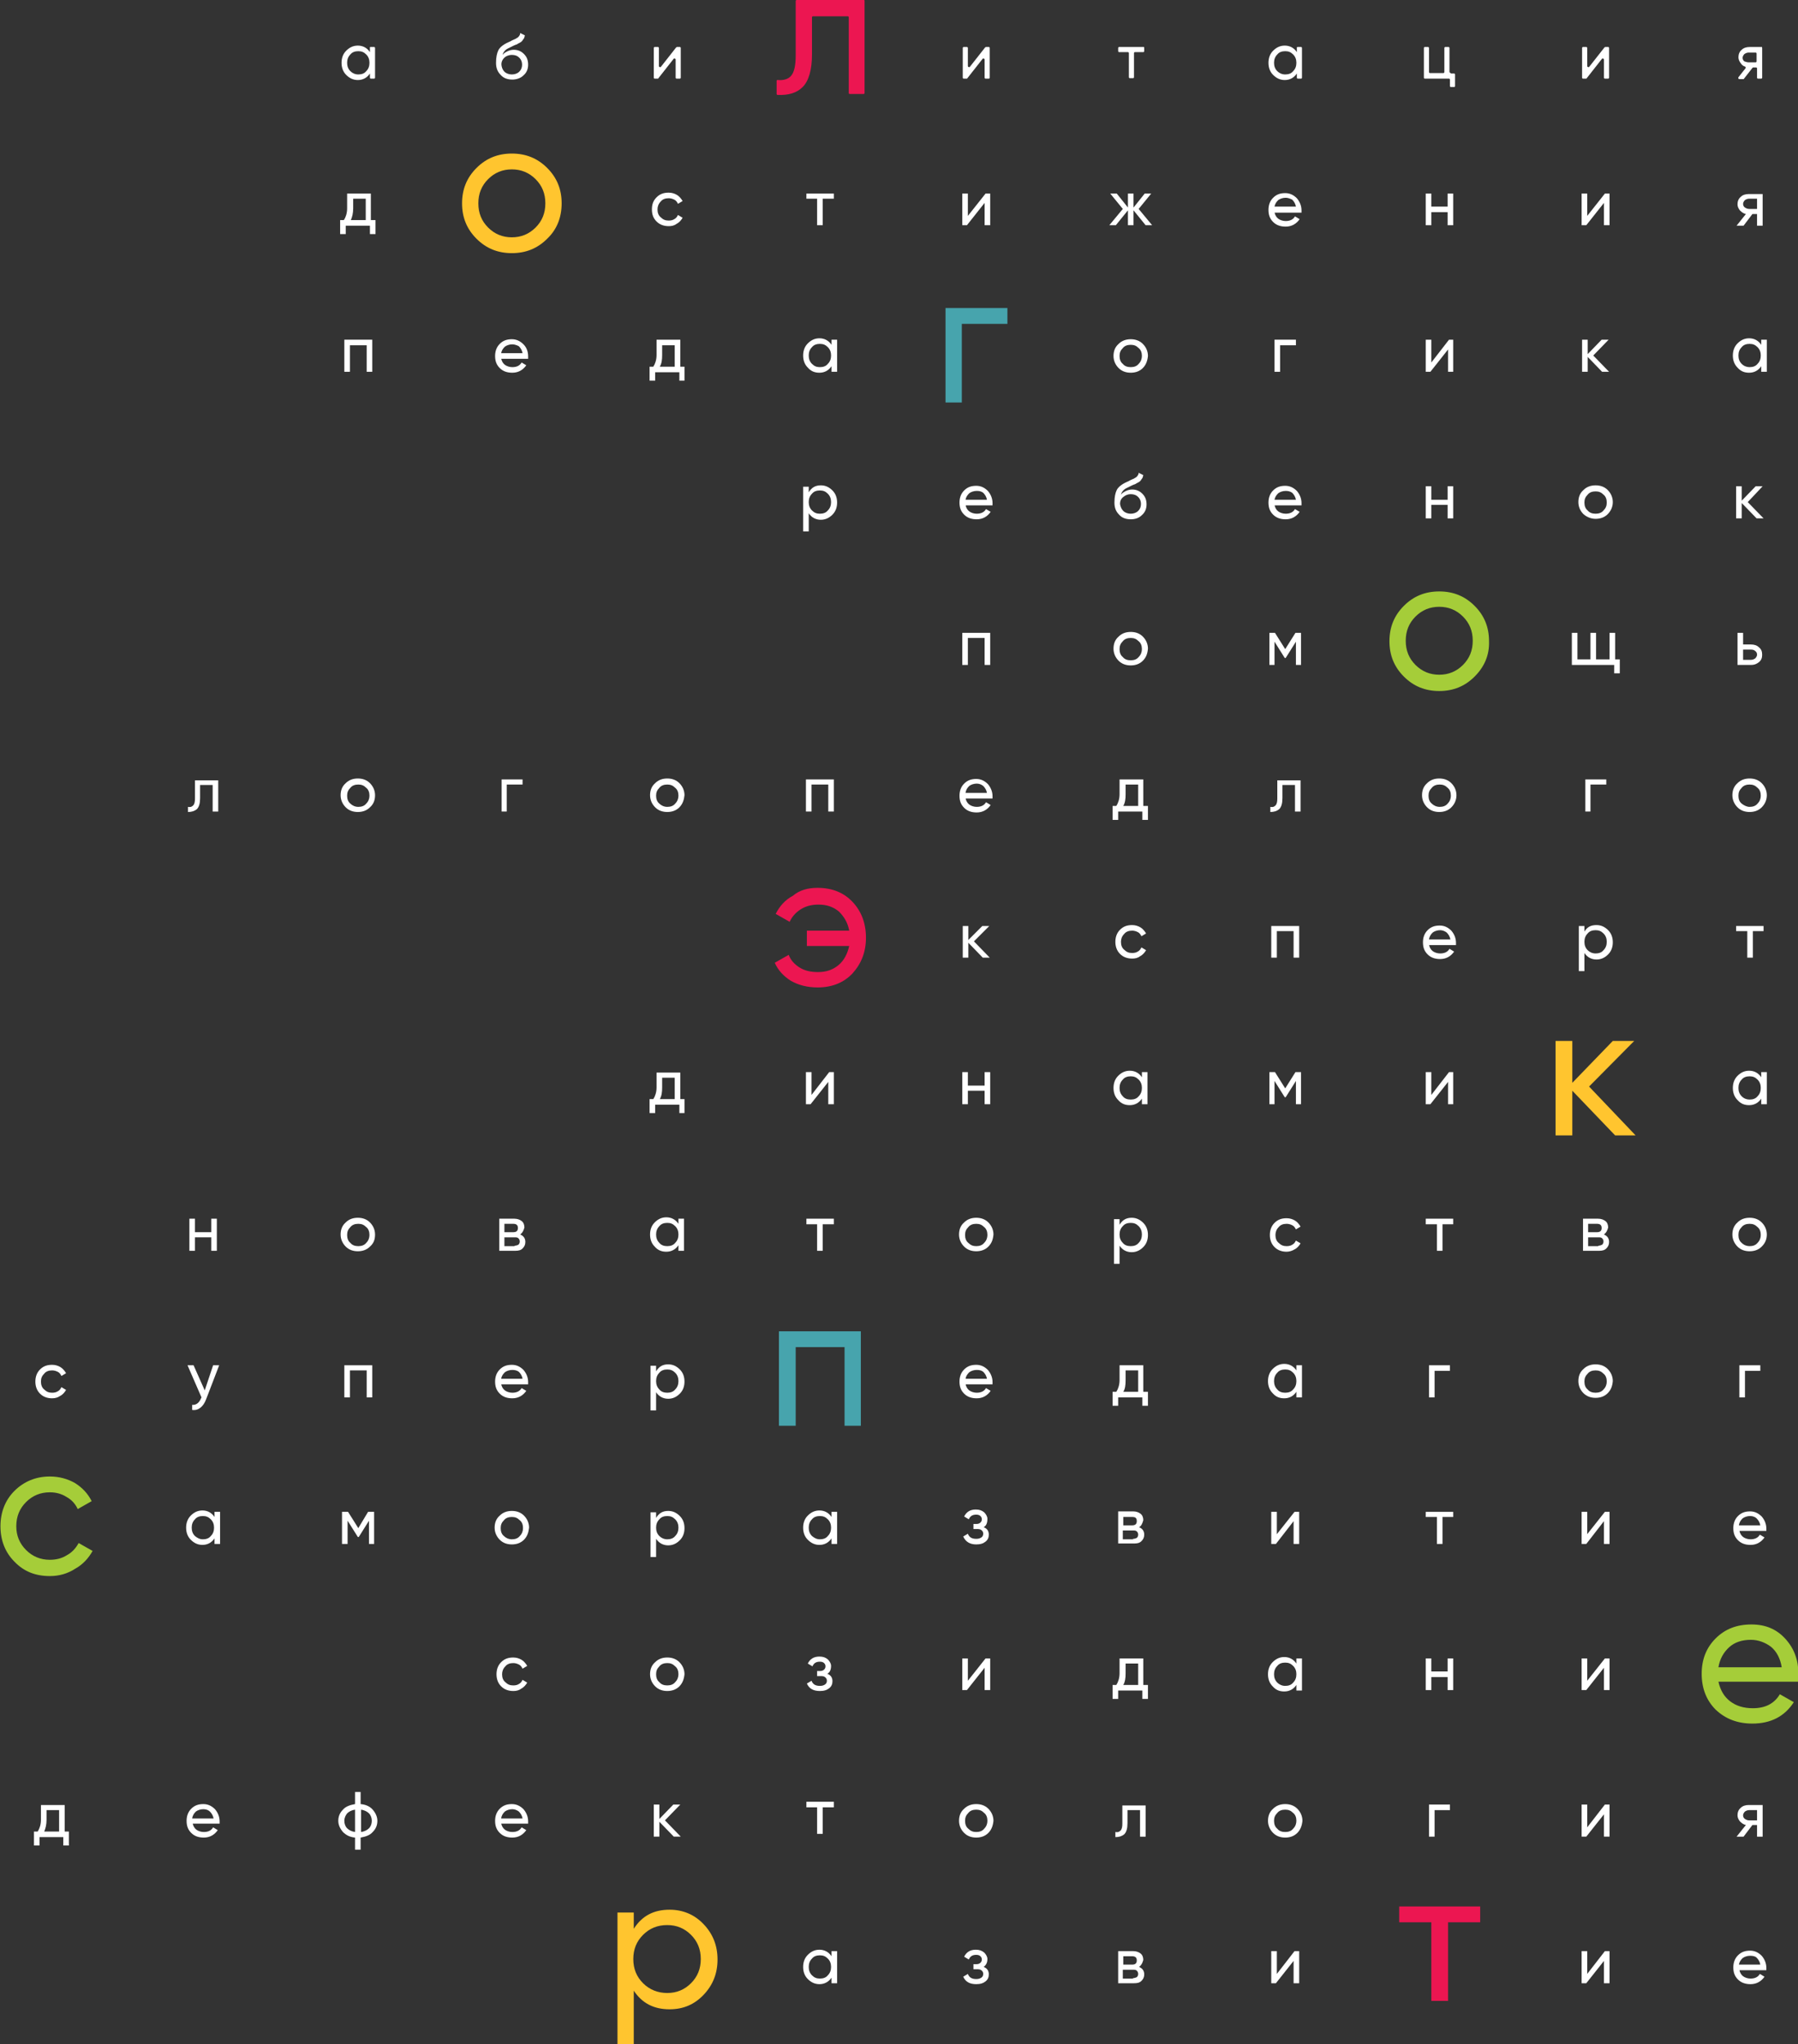 <?xml version="1.0" encoding="UTF-8"?> <!-- Generator: Adobe Illustrator 23.0.1, SVG Export Plug-In . SVG Version: 6.00 Build 0) --> <svg xmlns="http://www.w3.org/2000/svg" xmlns:xlink="http://www.w3.org/1999/xlink" id="Layer_1" x="0px" y="0px" viewBox="0 0 386.4 439.3" style="enable-background:new 0 0 386.4 439.3;" xml:space="preserve"><rect x="0" y="0" width="386.4" height="439.3" fill="#333333" stroke="none"/> <style type="text/css"> .st0{fill:#1676BF;} .st1{fill:#FFC52F;} .st2{fill:#1780E0;} .st3{fill:#47A4AD;} .st4{fill:#EC1651;} .st5{fill:#A5CD39;} .st6{fill:#0B76BF;} .st7{fill:#FFFFFF;} .st8{clip-path:url(#SVGID_2_);fill:#1D90EB;} .st9{clip-path:url(#SVGID_4_);fill:none;stroke:#85A129;stroke-width:3.699;stroke-miterlimit:10;} .st10{clip-path:url(#SVGID_6_);fill:#FDA541;} .st11{clip-path:url(#SVGID_8_);fill:none;stroke:#85A129;stroke-width:4.876;stroke-miterlimit:10;} .st12{clip-path:url(#SVGID_10_);fill:#1D90EB;} .st13{fill:none;stroke:#FFFFFF;stroke-width:3;stroke-miterlimit:10;} </style> <g> <path class="st7" d="M75.4,47.3h3.2v-4.6h-2.7v2.1C75.9,45.8,75.7,46.6,75.4,47.3 M79.8,47.3h0.9v3h-1.2v-1.8h-5.2v1.8h-1.2v-3h0.8 c0.4-0.6,0.7-1.5,0.7-2.5v-3.2h5.1V47.3z"></path> <path class="st7" d="M143.7,48.6c-1,0-1.9-0.3-2.6-1c-0.7-0.7-1-1.5-1-2.6s0.3-1.9,1-2.6c0.7-0.7,1.5-1,2.6-1 c0.7,0,1.3,0.2,1.8,0.5c0.5,0.3,0.9,0.8,1.2,1.3l-1,0.6c-0.2-0.4-0.4-0.7-0.8-0.9c-0.4-0.2-0.8-0.3-1.2-0.3c-0.7,0-1.3,0.2-1.7,0.7 c-0.5,0.5-0.7,1.1-0.7,1.7c0,0.7,0.2,1.3,0.7,1.7c0.5,0.5,1,0.7,1.7,0.7c0.5,0,0.9-0.1,1.2-0.3c0.4-0.2,0.6-0.5,0.8-0.9l1,0.6 c-0.3,0.5-0.7,1-1.3,1.3C144.9,48.5,144.3,48.6,143.7,48.6"></path> <polygon class="st7" points="179.2,41.6 179.2,42.7 176.8,42.7 176.8,48.4 175.6,48.4 175.6,42.7 173.3,42.7 173.3,41.6 "></polygon> <polygon class="st7" points="211.8,41.6 212.8,41.6 212.8,48.4 211.6,48.4 211.6,43.6 207.8,48.4 206.8,48.4 206.8,41.6 208,41.6 208,46.4 "></polygon> <polygon class="st7" points="247.6,48.4 246.2,48.4 243.6,45.2 243.6,48.4 242.4,48.4 242.4,45.2 239.8,48.4 238.4,48.4 241.3,44.9 238.6,41.6 240,41.6 242.4,44.6 242.4,41.6 243.6,41.6 243.6,44.6 246,41.6 247.4,41.6 244.7,44.9 "></polygon> <path class="st7" d="M276.3,42.5c-0.6,0-1.2,0.2-1.6,0.5c-0.4,0.4-0.7,0.8-0.8,1.4h4.6c-0.1-0.6-0.4-1.1-0.8-1.5 C277.3,42.7,276.8,42.5,276.3,42.5 M273.9,45.6c0.1,0.6,0.4,1.1,0.8,1.4c0.4,0.3,1,0.5,1.6,0.5c0.9,0,1.6-0.3,2-1l1,0.6 c-0.7,1-1.7,1.6-3,1.6c-1.1,0-2-0.3-2.7-1s-1-1.5-1-2.6c0-1,0.3-1.9,1-2.6c0.7-0.7,1.5-1,2.6-1c1,0,1.8,0.4,2.5,1.1 c0.6,0.7,1,1.6,1,2.6c0,0.2,0,0.4,0,0.5H273.9z"></path> <polygon class="st7" points="311.1,41.6 312.3,41.6 312.3,48.4 311.1,48.4 311.1,45.6 307.6,45.6 307.6,48.4 306.4,48.4 306.4,41.6 307.6,41.6 307.6,44.4 311.1,44.4 "></polygon> <polygon class="st7" points="344.9,41.6 345.9,41.6 345.9,48.4 344.7,48.4 344.7,43.6 340.9,48.4 339.9,48.4 339.9,41.6 341.1,41.6 341.1,46.4 "></polygon> <path class="st7" d="M375.9,44.9h1.7v-2.2h-1.7c-0.3,0-0.6,0.1-0.9,0.3c-0.2,0.2-0.4,0.5-0.4,0.8c0,0.3,0.1,0.6,0.4,0.8 C375.3,44.8,375.6,44.9,375.9,44.9 M378.8,41.6v6.9h-1.2V46h-1l-1.9,2.5h-1.5l2-2.5c-0.5-0.1-0.9-0.4-1.3-0.8 c-0.3-0.4-0.5-0.8-0.5-1.3c0-0.6,0.2-1.2,0.7-1.6c0.4-0.4,1-0.6,1.7-0.6H378.8z"></path> <path class="st7" d="M176.2,110.4c0.7,0,1.3-0.2,1.7-0.7c0.5-0.5,0.7-1.1,0.7-1.8c0-0.7-0.2-1.3-0.7-1.8c-0.5-0.5-1-0.7-1.7-0.7 c-0.7,0-1.3,0.2-1.7,0.7c-0.5,0.5-0.7,1.1-0.7,1.8c0,0.7,0.2,1.3,0.7,1.8C175,110.2,175.5,110.4,176.2,110.4 M176.4,104.3 c1,0,1.8,0.4,2.5,1.1c0.7,0.7,1,1.6,1,2.6c0,1-0.3,1.9-1,2.6c-0.7,0.7-1.5,1.1-2.5,1.1c-1.1,0-2-0.5-2.6-1.4v3.9h-1.2v-9.6h1.2v1.2 C174.4,104.8,175.2,104.3,176.4,104.3"></path> <path class="st7" d="M209.9,105.5c-0.6,0-1.2,0.2-1.6,0.5c-0.4,0.4-0.7,0.8-0.8,1.4h4.6c-0.1-0.6-0.4-1.1-0.8-1.5 C210.9,105.6,210.5,105.5,209.9,105.5 M207.5,108.5c0.1,0.6,0.4,1.1,0.8,1.4c0.4,0.3,1,0.5,1.6,0.5c0.9,0,1.6-0.3,2-1l1,0.6 c-0.7,1-1.7,1.6-3,1.6c-1.1,0-2-0.3-2.7-1c-0.7-0.7-1-1.5-1-2.6c0-1,0.3-1.9,1-2.6c0.7-0.7,1.5-1,2.6-1c1,0,1.8,0.4,2.5,1.1 c0.6,0.7,1,1.6,1,2.6c0,0.2,0,0.4,0,0.5H207.5z"></path> <path class="st7" d="M241.4,109.8c0.4,0.4,1,0.6,1.6,0.6c0.6,0,1.2-0.2,1.6-0.6c0.4-0.4,0.6-0.9,0.6-1.5c0-0.6-0.2-1.1-0.6-1.5 c-0.4-0.4-0.9-0.6-1.6-0.6c-0.6,0-1.1,0.2-1.6,0.6c-0.5,0.4-0.7,0.9-0.7,1.5C240.8,108.9,241,109.4,241.4,109.8 M243,111.6 c-1,0-1.9-0.3-2.5-1c-0.7-0.7-1-1.5-1-2.6c0-1.2,0.2-2.1,0.5-2.7c0.3-0.6,1-1.2,2.1-1.7c0.2-0.1,0.5-0.2,0.8-0.4 c0.3-0.1,0.6-0.3,0.7-0.3c0.2-0.1,0.3-0.2,0.5-0.3s0.3-0.3,0.4-0.4c0.1-0.2,0.2-0.3,0.2-0.6l1,0.5c0,0.1-0.1,0.3-0.1,0.4 c0,0.1-0.1,0.2-0.2,0.4c-0.1,0.1-0.2,0.2-0.2,0.3c-0.1,0.1-0.2,0.2-0.3,0.3c-0.2,0.1-0.3,0.2-0.3,0.2c-0.1,0-0.2,0.1-0.4,0.2 c-0.2,0.1-0.3,0.2-0.4,0.2c-0.1,0-0.2,0.1-0.5,0.2c-0.2,0.1-0.4,0.2-0.4,0.2c-0.6,0.3-1.1,0.5-1.4,0.8c-0.3,0.3-0.5,0.6-0.6,1 c0.3-0.4,0.7-0.6,1.1-0.8c0.4-0.2,0.9-0.3,1.3-0.3c0.9,0,1.6,0.3,2.2,0.9c0.6,0.6,0.9,1.3,0.9,2.3c0,0.9-0.3,1.7-1,2.3 C244.8,111.3,244,111.6,243,111.6"></path> <path class="st7" d="M276.3,105.5c-0.6,0-1.2,0.2-1.6,0.5c-0.4,0.4-0.7,0.8-0.8,1.4h4.6c-0.1-0.6-0.4-1.1-0.8-1.5 C277.3,105.6,276.8,105.5,276.3,105.5 M273.9,108.5c0.1,0.6,0.4,1.1,0.8,1.4c0.4,0.3,1,0.5,1.6,0.5c0.9,0,1.6-0.3,2-1l1,0.6 c-0.7,1-1.7,1.6-3,1.6c-1.1,0-2-0.3-2.7-1c-0.7-0.7-1-1.5-1-2.6c0-1,0.3-1.9,1-2.6c0.7-0.7,1.5-1,2.6-1c1,0,1.8,0.4,2.5,1.1 c0.6,0.7,1,1.6,1,2.6c0,0.2,0,0.4,0,0.5H273.9z"></path> <polygon class="st7" points="311.1,104.5 312.3,104.5 312.3,111.4 311.1,111.4 311.1,108.5 307.6,108.5 307.6,111.4 306.4,111.4 306.4,104.5 307.6,104.5 307.6,107.4 311.1,107.4 "></polygon> <path class="st7" d="M342.9,110.4c0.7,0,1.3-0.2,1.7-0.7c0.5-0.5,0.7-1,0.7-1.7c0-0.7-0.2-1.3-0.7-1.7c-0.5-0.5-1-0.7-1.7-0.7 c-0.7,0-1.3,0.2-1.7,0.7c-0.5,0.5-0.7,1-0.7,1.7c0,0.7,0.2,1.3,0.7,1.7C341.6,110.2,342.2,110.4,342.9,110.4 M345.5,110.5 c-0.7,0.7-1.6,1-2.6,1c-1,0-1.9-0.4-2.6-1c-0.7-0.7-1.1-1.6-1.1-2.6s0.3-1.9,1.1-2.6c0.7-0.7,1.6-1,2.6-1c1,0,1.9,0.3,2.6,1 c0.7,0.7,1.1,1.6,1.1,2.6S346.2,109.8,345.5,110.5"></path> <polygon class="st7" points="379,111.4 377.5,111.4 374.3,108.1 374.3,111.4 373.1,111.4 373.1,104.5 374.3,104.5 374.3,107.6 377.3,104.5 378.8,104.5 375.6,107.9 "></polygon> <polygon class="st7" points="80,73 80,79.9 78.8,79.9 78.8,74.2 75.2,74.2 75.2,79.9 74,79.9 74,73 "></polygon> <path class="st7" d="M110.1,74c-0.6,0-1.2,0.2-1.6,0.5c-0.4,0.4-0.7,0.8-0.8,1.4h4.6c-0.1-0.6-0.4-1.1-0.8-1.5 C111.1,74.2,110.6,74,110.1,74 M107.7,77c0.1,0.6,0.4,1.1,0.8,1.4c0.4,0.3,1,0.5,1.6,0.5c0.9,0,1.6-0.3,2-1l1,0.6 c-0.7,1-1.7,1.6-3,1.6c-1.1,0-2-0.3-2.7-1c-0.7-0.7-1-1.5-1-2.6c0-1,0.3-1.9,1-2.6c0.7-0.7,1.5-1,2.6-1c1,0,1.8,0.4,2.5,1.1 s1,1.6,1,2.6c0,0.2,0,0.4,0,0.5H107.7z"></path> <path class="st7" d="M141.8,78.8h3.2v-4.6h-2.7v2.1C142.3,77.3,142.2,78.1,141.8,78.8 M146.2,78.8h0.9v3H146v-1.8h-5.2v1.8h-1.2v-3 h0.8c0.4-0.6,0.7-1.5,0.7-2.5V73h5.1V78.8z"></path> <path class="st7" d="M176.2,78.9c0.7,0,1.3-0.2,1.7-0.7c0.5-0.5,0.7-1.1,0.7-1.8c0-0.7-0.2-1.3-0.7-1.8c-0.5-0.5-1-0.7-1.7-0.7 c-0.7,0-1.3,0.2-1.7,0.7c-0.5,0.5-0.7,1.1-0.7,1.8c0,0.7,0.2,1.3,0.7,1.8C175,78.7,175.5,78.9,176.2,78.9 M178.7,73h1.2v6.9h-1.2 v-1.2c-0.6,0.9-1.5,1.4-2.6,1.4c-1,0-1.8-0.3-2.5-1.1c-0.7-0.7-1-1.6-1-2.6s0.3-1.9,1-2.6c0.7-0.7,1.5-1.1,2.5-1.1 c1.1,0,2,0.5,2.6,1.4V73z"></path> <path class="st7" d="M243,78.9c0.7,0,1.3-0.2,1.7-0.7c0.5-0.5,0.7-1.1,0.7-1.7c0-0.7-0.2-1.3-0.7-1.7c-0.5-0.5-1-0.7-1.7-0.7 c-0.7,0-1.3,0.2-1.7,0.7c-0.5,0.5-0.7,1-0.7,1.7c0,0.7,0.2,1.3,0.7,1.7C241.7,78.7,242.3,78.9,243,78.9 M245.6,79.1 c-0.7,0.7-1.6,1-2.6,1c-1,0-1.9-0.3-2.6-1c-0.7-0.7-1.1-1.6-1.1-2.6c0-1,0.3-1.9,1.1-2.6c0.7-0.7,1.6-1,2.6-1c1,0,1.9,0.3,2.6,1 c0.7,0.7,1.1,1.6,1.1,2.6C246.6,77.5,246.3,78.4,245.6,79.1"></path> <polygon class="st7" points="278.5,73 278.5,74.2 275.1,74.2 275.1,79.9 273.9,79.9 273.9,73 "></polygon> <polygon class="st7" points="311.4,73 312.3,73 312.3,79.9 311.2,79.9 311.2,75.1 307.4,79.9 306.4,79.9 306.4,73 307.6,73 307.6,77.9 "></polygon> <polygon class="st7" points="345.8,79.9 344.3,79.9 341.2,76.7 341.2,79.9 340,79.9 340,73 341.2,73 341.2,76.1 344.2,73 345.7,73 342.4,76.4 "></polygon> <path class="st7" d="M376,78.9c0.7,0,1.3-0.2,1.7-0.7c0.5-0.5,0.7-1.1,0.7-1.8c0-0.7-0.2-1.3-0.7-1.8c-0.5-0.5-1-0.7-1.7-0.7 c-0.7,0-1.3,0.2-1.7,0.7c-0.5,0.5-0.7,1.1-0.7,1.8c0,0.7,0.2,1.3,0.7,1.8C374.8,78.7,375.4,78.9,376,78.9 M378.5,73h1.2v6.9h-1.2 v-1.2c-0.6,0.9-1.5,1.4-2.6,1.4c-1,0-1.8-0.3-2.5-1.1c-0.7-0.7-1-1.6-1-2.6s0.3-1.9,1-2.6c0.7-0.7,1.5-1.1,2.5-1.1 c1.1,0,2,0.5,2.6,1.4V73z"></path> <path class="st7" d="M77,16c0.7,0,1.3-0.2,1.7-0.7c0.5-0.5,0.7-1.1,0.7-1.8c0-0.7-0.2-1.3-0.7-1.8c-0.5-0.5-1-0.7-1.7-0.7 c-0.7,0-1.3,0.2-1.7,0.7c-0.5,0.5-0.7,1.1-0.7,1.8c0,0.7,0.2,1.3,0.7,1.8C75.7,15.7,76.3,16,77,16 M79.7,10.1h0.7 c0.1,0,0.2,0.1,0.2,0.2v6.4c0,0.1-0.1,0.2-0.2,0.2h-0.7c-0.1,0-0.2-0.1-0.2-0.2v-0.9c-0.6,0.9-1.5,1.4-2.6,1.4 c-1,0-1.8-0.4-2.5-1.1c-0.7-0.7-1-1.6-1-2.6c0-1,0.3-1.9,1-2.6c0.7-0.7,1.5-1.1,2.5-1.1c1.1,0,2,0.5,2.6,1.4v-0.9 C79.4,10.2,79.5,10.1,79.7,10.1"></path> <path class="st7" d="M108.4,15.4c0.4,0.4,1,0.6,1.6,0.6c0.6,0,1.2-0.2,1.6-0.6c0.4-0.4,0.6-0.9,0.6-1.5c0-0.6-0.2-1.1-0.6-1.5 c-0.4-0.4-0.9-0.6-1.6-0.6c-0.4,0-0.8,0.1-1.2,0.3c-0.7,0.4-1.2,1.2-1,2.1C107.9,14.7,108.1,15.1,108.4,15.4 M110.1,17.1 c-1,0-1.9-0.3-2.5-1c-0.7-0.7-1-1.5-1-2.6c0-1.2,0.2-2.1,0.5-2.7c0.3-0.6,1-1.2,2.1-1.7c0.2-0.1,0.5-0.2,0.8-0.4 c0.3-0.1,0.6-0.3,0.7-0.3c0.2-0.1,0.3-0.2,0.5-0.3c0.2-0.1,0.3-0.3,0.4-0.4c0.1-0.2,0.2-0.3,0.2-0.6l1,0.5c0,0.1-0.1,0.3-0.1,0.4 c0,0.1-0.1,0.2-0.2,0.4c-0.1,0.1-0.2,0.2-0.2,0.3c-0.1,0.1-0.2,0.2-0.3,0.3c-0.2,0.1-0.3,0.2-0.3,0.2c-0.1,0-0.2,0.1-0.4,0.2 c-0.2,0.1-0.3,0.2-0.4,0.2c-0.1,0-0.2,0.1-0.5,0.2c-0.2,0.1-0.4,0.2-0.4,0.2c-0.6,0.3-1.1,0.5-1.4,0.8c-0.3,0.3-0.5,0.6-0.6,1 c0.3-0.4,0.7-0.6,1.1-0.8c0.4-0.2,0.9-0.3,1.3-0.3c0.9,0,1.6,0.3,2.2,0.9c0.6,0.6,0.9,1.3,0.9,2.3c0,0.9-0.3,1.7-1,2.3 C111.9,16.8,111,17.1,110.1,17.1"></path> <path class="st7" d="M145.5,10.1h0.6c0.1,0,0.2,0.1,0.2,0.2v6.4c0,0.1-0.1,0.2-0.2,0.2h-0.7c-0.1,0-0.2-0.1-0.2-0.2v-3.9 c0-0.2-0.3-0.3-0.4-0.2l-3.3,4.2c0,0.1-0.1,0.1-0.2,0.1h-0.6c-0.1,0-0.2-0.1-0.2-0.2v-6.4c0-0.1,0.1-0.2,0.2-0.2h0.7 c0.1,0,0.2,0.1,0.2,0.2v3.9c0,0.2,0.3,0.3,0.4,0.2l3.3-4.2C145.4,10.1,145.5,10.1,145.5,10.1"></path> <path class="st7" d="M211.9,10.1h0.6c0.1,0,0.2,0.1,0.2,0.2v6.4c0,0.1-0.1,0.2-0.2,0.2h-0.7c-0.1,0-0.2-0.1-0.2-0.2v-3.9 c0-0.2-0.3-0.3-0.4-0.2l-3.3,4.2c0,0.1-0.1,0.1-0.2,0.1h-0.6c-0.1,0-0.2-0.1-0.2-0.2v-6.4c0-0.1,0.1-0.2,0.2-0.2h0.7 c0.1,0,0.2,0.1,0.2,0.2v3.9c0,0.2,0.3,0.3,0.4,0.2l3.3-4.2C211.8,10.1,211.9,10.1,211.9,10.1"></path> <path class="st7" d="M245.9,10.3V11c0,0.1-0.1,0.2-0.2,0.2h-1.8c-0.1,0-0.2,0.1-0.2,0.2v5.2c0,0.1-0.1,0.2-0.2,0.2h-0.7 c-0.1,0-0.2-0.1-0.2-0.2v-5.2c0-0.1-0.1-0.2-0.2-0.2h-1.9c-0.1,0-0.2-0.1-0.2-0.2v-0.7c0-0.1,0.1-0.2,0.2-0.2h5.4 C245.8,10.1,245.9,10.2,245.9,10.3"></path> <path class="st7" d="M276.2,16c0.7,0,1.3-0.2,1.7-0.7c0.5-0.5,0.7-1.1,0.7-1.8c0-0.7-0.2-1.3-0.7-1.8c-0.5-0.5-1-0.7-1.7-0.7 c-0.7,0-1.3,0.2-1.7,0.7c-0.5,0.5-0.7,1.1-0.7,1.8c0,0.7,0.2,1.3,0.7,1.8C274.9,15.7,275.5,16,276.2,16 M278.9,10.1h0.7 c0.1,0,0.2,0.1,0.2,0.2v6.4c0,0.1-0.1,0.2-0.2,0.2h-0.7c-0.1,0-0.2-0.1-0.2-0.2v-0.9c-0.6,0.9-1.5,1.4-2.6,1.4 c-1,0-1.8-0.4-2.5-1.1c-0.7-0.7-1-1.6-1-2.6c0-1,0.3-1.9,1-2.6c0.7-0.7,1.5-1.1,2.5-1.1c1.1,0,2,0.5,2.6,1.4v-0.9 C278.6,10.2,278.8,10.1,278.9,10.1"></path> <path class="st7" d="M311.9,15.8h0.6c0.1,0,0.2,0.1,0.2,0.2v2.5c0,0.1-0.1,0.2-0.2,0.2h-0.7c-0.1,0-0.2-0.1-0.2-0.2v-1.4 c0-0.1-0.1-0.2-0.2-0.2h-5.2c-0.1,0-0.2-0.1-0.2-0.2v-6.4c0-0.1,0.1-0.2,0.2-0.2h0.7c0.1,0,0.2,0.1,0.2,0.2v5.2 c0,0.1,0.1,0.2,0.2,0.2h2.9c0.1,0,0.2-0.1,0.2-0.2v-5.2c0-0.1,0.1-0.2,0.2-0.2h0.7c0.1,0,0.2,0.1,0.2,0.2v5.2 C311.7,15.7,311.8,15.8,311.9,15.8"></path> <path class="st7" d="M345,10.1h0.6c0.1,0,0.2,0.1,0.2,0.2v6.4c0,0.1-0.1,0.2-0.2,0.2h-0.7c-0.1,0-0.2-0.1-0.2-0.2v-3.9 c0-0.2-0.3-0.3-0.4-0.2l-3.3,4.2c0,0.1-0.1,0.1-0.2,0.1h-0.6c-0.1,0-0.2-0.1-0.2-0.2v-6.4c0-0.1,0.1-0.2,0.2-0.2h0.7 c0.1,0,0.2,0.1,0.2,0.2v3.9c0,0.2,0.3,0.3,0.4,0.2l3.3-4.2C344.9,10.1,345,10.1,345,10.1"></path> <path class="st7" d="M375.8,13.4h1.5c0.1,0,0.2-0.1,0.2-0.2v-1.7c0-0.1-0.1-0.2-0.2-0.2h-1.5c-0.3,0-0.6,0.1-0.9,0.3 c-0.2,0.2-0.4,0.5-0.4,0.8c0,0.3,0.1,0.6,0.4,0.8C375.2,13.3,375.5,13.4,375.8,13.4 M378.7,10.3v6.4c0,0.1-0.1,0.2-0.2,0.2h-0.7 c-0.1,0-0.2-0.1-0.2-0.2v-2c0-0.1-0.1-0.2-0.2-0.2h-0.6c-0.1,0-0.1,0-0.2,0.1l-1.8,2.3c0,0.1-0.1,0.1-0.2,0.1h-0.8 c-0.2,0-0.3-0.2-0.2-0.4l1.5-1.9c0.1-0.1,0.1-0.3-0.1-0.4c-0.4-0.1-0.7-0.4-0.9-0.7c-0.3-0.4-0.5-0.8-0.5-1.3 c0-0.6,0.2-1.2,0.7-1.6c0.4-0.4,1-0.6,1.7-0.6h2.7C378.6,10.1,378.7,10.2,378.7,10.3"></path> <polygon class="st7" points="212.8,136 212.8,142.9 211.6,142.9 211.6,137.1 208,137.1 208,142.9 206.8,142.9 206.8,136 "></polygon> <path class="st7" d="M243,141.9c0.7,0,1.3-0.2,1.7-0.7c0.5-0.5,0.7-1.1,0.7-1.7c0-0.7-0.2-1.3-0.7-1.7c-0.5-0.5-1-0.7-1.7-0.7 c-0.7,0-1.3,0.2-1.7,0.7c-0.5,0.5-0.7,1-0.7,1.7c0,0.7,0.2,1.3,0.7,1.7C241.7,141.7,242.3,141.9,243,141.9 M245.6,142 c-0.7,0.7-1.6,1-2.6,1c-1,0-1.9-0.3-2.6-1c-0.7-0.7-1.1-1.6-1.1-2.6c0-1,0.3-1.9,1.1-2.6c0.7-0.7,1.6-1,2.6-1c1,0,1.9,0.3,2.6,1 c0.7,0.7,1.1,1.6,1.1,2.6C246.6,140.5,246.3,141.3,245.6,142"></path> <polygon class="st7" points="279.6,136 279.6,142.9 278.5,142.9 278.5,137.9 276.3,141.4 276.1,141.4 273.9,137.9 273.9,142.9 272.8,142.9 272.8,136 274,136 276.2,139.5 278.4,136 "></polygon> <polygon class="st7" points="347.1,141.7 348.1,141.7 348.1,144.7 346.9,144.7 346.9,142.9 337.8,142.9 337.8,136 339,136 339,141.7 341.8,141.7 341.8,136 343,136 343,141.7 345.9,141.7 345.9,136 347.1,136 "></polygon> <path class="st7" d="M376.3,141.8c0.3,0,0.6-0.1,0.9-0.3c0.2-0.2,0.4-0.5,0.4-0.8c0-0.3-0.1-0.6-0.4-0.8c-0.2-0.2-0.5-0.3-0.9-0.3 h-1.7v2.2H376.3z M376.3,138.5c0.7,0,1.3,0.2,1.7,0.6c0.5,0.4,0.7,0.9,0.7,1.6c0,0.7-0.2,1.2-0.7,1.6c-0.5,0.4-1,0.6-1.7,0.6h-2.9 V136h1.2v2.5H376.3z"></path> <path class="st7" d="M46.9,167.5v6.9h-1.2v-5.7H43v2.8c0,1.1-0.2,1.9-0.7,2.4c-0.5,0.4-1.1,0.6-1.9,0.6v-1.1c0.5,0.1,0.8,0,1.1-0.3 s0.4-0.8,0.4-1.5v-3.9H46.9z"></path> <path class="st7" d="M77,173.4c0.7,0,1.3-0.2,1.7-0.7c0.5-0.5,0.7-1.1,0.7-1.7c0-0.7-0.2-1.3-0.7-1.7c-0.5-0.5-1-0.7-1.7-0.7 c-0.7,0-1.3,0.2-1.7,0.7c-0.5,0.5-0.7,1-0.7,1.7c0,0.7,0.2,1.3,0.7,1.7C75.7,173.1,76.3,173.4,77,173.4 M79.5,173.5 c-0.7,0.7-1.6,1-2.6,1c-1,0-1.9-0.3-2.6-1c-0.7-0.7-1.1-1.6-1.1-2.6c0-1,0.3-1.9,1.1-2.6c0.7-0.7,1.6-1,2.6-1c1,0,1.9,0.3,2.6,1 c0.7,0.7,1.1,1.6,1.1,2.6C80.6,171.9,80.3,172.8,79.5,173.5"></path> <polygon class="st7" points="112.3,167.5 112.3,168.6 108.9,168.6 108.9,174.4 107.8,174.4 107.8,167.5 "></polygon> <path class="st7" d="M143.4,173.4c0.7,0,1.3-0.2,1.7-0.7c0.5-0.5,0.7-1.1,0.7-1.7c0-0.7-0.2-1.3-0.7-1.7c-0.5-0.5-1-0.7-1.7-0.7 c-0.7,0-1.3,0.2-1.7,0.7c-0.5,0.5-0.7,1-0.7,1.7c0,0.7,0.2,1.3,0.7,1.7C142.1,173.1,142.7,173.4,143.4,173.4 M146,173.5 c-0.7,0.7-1.6,1-2.6,1c-1,0-1.9-0.3-2.6-1c-0.7-0.7-1.1-1.6-1.1-2.6c0-1,0.3-1.9,1.1-2.6c0.7-0.7,1.6-1,2.6-1c1,0,1.9,0.3,2.6,1 c0.7,0.7,1.1,1.6,1.1,2.6C147,171.9,146.7,172.8,146,173.5"></path> <polygon class="st7" points="179.2,167.5 179.2,174.4 178,174.4 178,168.6 174.4,168.6 174.4,174.4 173.2,174.4 173.2,167.5 "></polygon> <path class="st7" d="M209.9,168.4c-0.6,0-1.2,0.2-1.6,0.5c-0.4,0.4-0.7,0.8-0.8,1.5h4.6c-0.1-0.6-0.4-1.1-0.8-1.5 C210.9,168.6,210.5,168.4,209.9,168.4 M207.5,171.5c0.1,0.6,0.4,1.1,0.8,1.4c0.4,0.3,1,0.5,1.6,0.5c0.9,0,1.6-0.3,2-1l1,0.6 c-0.7,1-1.7,1.6-3,1.6c-1.1,0-2-0.3-2.7-1c-0.7-0.7-1-1.5-1-2.6c0-1,0.3-1.9,1-2.6c0.7-0.7,1.5-1,2.6-1c1,0,1.8,0.4,2.5,1.1 c0.6,0.7,1,1.6,1,2.6c0,0.2,0,0.4,0,0.5H207.5z"></path> <path class="st7" d="M241.4,173.2h3.2v-4.6h-2.7v2.1C241.9,171.7,241.8,172.5,241.4,173.2 M245.8,173.2h0.9v3h-1.2v-1.8h-5.2v1.8 h-1.2v-3h0.8c0.4-0.6,0.7-1.5,0.7-2.5v-3.2h5.1V173.2z"></path> <path class="st7" d="M279.5,167.5v6.9h-1.2v-5.7h-2.7v2.8c0,1.1-0.2,1.9-0.7,2.4c-0.5,0.4-1.1,0.6-1.9,0.6v-1.1 c0.5,0.1,0.8,0,1.1-0.3s0.4-0.8,0.4-1.5v-3.9H279.5z"></path> <path class="st7" d="M309.4,173.4c0.7,0,1.3-0.2,1.7-0.7c0.5-0.5,0.7-1.1,0.7-1.7c0-0.7-0.2-1.3-0.7-1.7c-0.5-0.5-1-0.7-1.7-0.7 c-0.7,0-1.3,0.2-1.7,0.7c-0.5,0.5-0.7,1-0.7,1.7c0,0.7,0.2,1.3,0.7,1.7C308.1,173.1,308.7,173.4,309.4,173.4 M311.9,173.5 c-0.7,0.7-1.6,1-2.6,1c-1,0-1.9-0.3-2.6-1c-0.7-0.7-1.1-1.6-1.1-2.6c0-1,0.3-1.9,1.1-2.6c0.7-0.7,1.6-1,2.6-1c1,0,1.9,0.3,2.6,1 c0.7,0.7,1.1,1.6,1.1,2.6C313,171.9,312.6,172.8,311.9,173.5"></path> <polygon class="st7" points="345.2,167.5 345.2,168.6 341.8,168.6 341.8,174.4 340.7,174.4 340.7,167.5 "></polygon> <path class="st7" d="M376,173.4c0.7,0,1.3-0.2,1.7-0.7c0.5-0.5,0.7-1.1,0.7-1.7c0-0.7-0.2-1.3-0.7-1.7c-0.5-0.5-1-0.7-1.7-0.7 c-0.7,0-1.3,0.2-1.7,0.7c-0.5,0.5-0.7,1-0.7,1.7c0,0.7,0.2,1.3,0.7,1.7C374.8,173.1,375.4,173.4,376,173.4 M378.6,173.5 c-0.7,0.7-1.6,1-2.6,1c-1,0-1.9-0.3-2.6-1c-0.7-0.7-1.1-1.6-1.1-2.6c0-1,0.3-1.9,1.1-2.6c0.7-0.7,1.6-1,2.6-1c1,0,1.9,0.3,2.6,1 c0.7,0.7,1.1,1.6,1.1,2.6C379.7,171.9,379.3,172.8,378.6,173.5"></path> <path class="st7" d="M141.8,236.2h3.2v-4.6h-2.7v2.1C142.3,234.7,142.2,235.5,141.8,236.2 M146.2,236.2h0.9v3H146v-1.8h-5.2v1.8 h-1.2v-3h0.8c0.4-0.6,0.7-1.5,0.7-2.5v-3.2h5.1V236.2z"></path> <polygon class="st7" points="178.2,230.4 179.2,230.4 179.2,237.3 178,237.3 178,232.5 174.2,237.3 173.2,237.3 173.2,230.4 174.4,230.4 174.4,235.3 "></polygon> <polygon class="st7" points="211.6,230.4 212.8,230.4 212.8,237.3 211.6,237.3 211.6,234.4 208,234.4 208,237.3 206.8,237.3 206.8,230.4 208,230.4 208,233.3 211.6,233.3 "></polygon> <path class="st7" d="M243,236.3c0.7,0,1.3-0.2,1.7-0.7c0.5-0.5,0.7-1.1,0.7-1.8c0-0.7-0.2-1.3-0.7-1.8c-0.5-0.5-1-0.7-1.7-0.7 c-0.7,0-1.3,0.2-1.7,0.7c-0.5,0.5-0.7,1.1-0.7,1.8c0,0.7,0.2,1.3,0.7,1.8C241.7,236.1,242.3,236.3,243,236.3 M245.4,230.4h1.2v6.9 h-1.2v-1.2c-0.6,0.9-1.5,1.4-2.6,1.4c-1,0-1.8-0.3-2.5-1.1c-0.7-0.7-1-1.6-1-2.6c0-1,0.3-1.9,1-2.6c0.7-0.7,1.5-1.1,2.5-1.1 c1.1,0,2,0.5,2.6,1.4V230.4z"></path> <polygon class="st7" points="279.6,230.4 279.6,237.3 278.5,237.3 278.5,232.3 276.3,235.8 276.1,235.8 273.9,232.3 273.9,237.3 272.8,237.3 272.8,230.4 274,230.4 276.2,233.9 278.4,230.4 "></polygon> <polygon class="st7" points="311.4,230.4 312.3,230.4 312.3,237.3 311.2,237.3 311.2,232.5 307.4,237.3 306.4,237.3 306.4,230.4 307.6,230.4 307.6,235.3 "></polygon> <path class="st7" d="M376,236.3c0.7,0,1.3-0.2,1.7-0.7c0.5-0.5,0.7-1.1,0.7-1.8c0-0.7-0.2-1.3-0.7-1.8c-0.5-0.5-1-0.7-1.7-0.7 c-0.7,0-1.3,0.2-1.7,0.7c-0.5,0.5-0.7,1.1-0.7,1.8c0,0.7,0.2,1.3,0.7,1.8C374.8,236.1,375.4,236.3,376,236.3 M378.5,230.4h1.2v6.9 h-1.2v-1.2c-0.6,0.9-1.5,1.4-2.6,1.4c-1,0-1.8-0.3-2.5-1.1c-0.7-0.7-1-1.6-1-2.6c0-1,0.3-1.9,1-2.6c0.7-0.7,1.5-1.1,2.5-1.1 c1.1,0,2,0.5,2.6,1.4V230.4z"></path> <polygon class="st7" points="212.7,205.8 211.2,205.8 208.1,202.6 208.1,205.8 206.9,205.8 206.9,199 208.1,199 208.1,202 211.1,199 212.6,199 209.3,202.3 "></polygon> <path class="st7" d="M243.3,206c-1,0-1.9-0.3-2.6-1c-0.7-0.7-1-1.6-1-2.6s0.3-1.9,1-2.6c0.7-0.7,1.5-1,2.6-1c0.7,0,1.3,0.2,1.8,0.5 c0.5,0.3,0.9,0.8,1.2,1.3l-1,0.6c-0.2-0.4-0.4-0.7-0.8-0.9c-0.4-0.2-0.8-0.3-1.2-0.3c-0.7,0-1.3,0.2-1.7,0.7 c-0.5,0.5-0.7,1.1-0.7,1.7c0,0.7,0.2,1.3,0.7,1.7c0.5,0.5,1,0.7,1.7,0.7c0.5,0,0.9-0.1,1.2-0.3c0.4-0.2,0.6-0.5,0.8-0.9l1,0.6 c-0.3,0.5-0.7,1-1.3,1.3C244.5,205.9,243.9,206,243.3,206"></path> <polygon class="st7" points="279.2,199 279.2,205.8 278,205.8 278,200.1 274.4,200.1 274.4,205.8 273.2,205.8 273.2,199 "></polygon> <path class="st7" d="M309.5,199.9c-0.6,0-1.2,0.2-1.6,0.5c-0.4,0.4-0.7,0.8-0.8,1.5h4.6c-0.1-0.6-0.4-1.1-0.8-1.5 C310.5,200.1,310,199.9,309.5,199.9 M307.1,203c0.1,0.6,0.4,1.1,0.8,1.4c0.4,0.3,1,0.5,1.6,0.5c0.9,0,1.6-0.3,2-1l1,0.6 c-0.7,1-1.7,1.6-3,1.6c-1.1,0-2-0.3-2.7-1c-0.7-0.7-1-1.5-1-2.6c0-1,0.3-1.9,1-2.6c0.7-0.7,1.5-1,2.6-1c1,0,1.8,0.4,2.5,1.1 c0.6,0.7,1,1.6,1,2.6c0,0.2,0,0.4,0,0.5H307.1z"></path> <path class="st7" d="M342.9,204.9c0.7,0,1.3-0.2,1.7-0.7c0.5-0.5,0.7-1.1,0.7-1.8c0-0.7-0.2-1.3-0.7-1.8c-0.5-0.5-1-0.7-1.7-0.7 c-0.7,0-1.3,0.2-1.7,0.7c-0.5,0.5-0.7,1.1-0.7,1.8c0,0.7,0.2,1.3,0.7,1.8C341.6,204.6,342.2,204.9,342.9,204.9 M343.1,198.8 c1,0,1.8,0.4,2.5,1.1c0.7,0.7,1,1.6,1,2.6c0,1-0.3,1.9-1,2.6c-0.7,0.7-1.5,1.1-2.5,1.1c-1.1,0-2-0.5-2.6-1.4v3.9h-1.2V199h1.2v1.2 C341.1,199.2,341.9,198.8,343.1,198.8"></path> <polygon class="st7" points="379,199 379,200.1 376.7,200.1 376.7,205.8 375.5,205.8 375.5,200.1 373.1,200.1 373.1,199 "></polygon> <polygon class="st7" points="45.4,261.9 46.6,261.9 46.6,268.8 45.4,268.8 45.4,265.9 41.9,265.9 41.9,268.8 40.7,268.8 40.7,261.9 41.9,261.9 41.9,264.8 45.4,264.8 "></polygon> <path class="st7" d="M77,267.8c0.7,0,1.3-0.2,1.7-0.7c0.5-0.5,0.7-1.1,0.7-1.7c0-0.7-0.2-1.3-0.7-1.7c-0.5-0.5-1-0.7-1.7-0.7 c-0.7,0-1.3,0.2-1.7,0.7c-0.5,0.5-0.7,1-0.7,1.7c0,0.7,0.2,1.3,0.7,1.7C75.7,267.6,76.3,267.8,77,267.8 M79.5,267.9 c-0.7,0.7-1.6,1-2.6,1c-1,0-1.9-0.3-2.6-1c-0.7-0.7-1.1-1.6-1.1-2.6c0-1,0.3-1.9,1.1-2.6c0.7-0.7,1.6-1,2.6-1c1,0,1.9,0.3,2.6,1 c0.7,0.7,1.1,1.6,1.1,2.6C80.6,266.4,80.3,267.2,79.5,267.9"></path> <path class="st7" d="M110.6,267.7c0.3,0,0.6-0.1,0.8-0.2c0.2-0.2,0.3-0.4,0.3-0.7c0-0.3-0.1-0.5-0.3-0.7c-0.2-0.2-0.5-0.2-0.8-0.2 h-2.2v1.9H110.6z M110.3,263h-1.9v1.8h1.9c0.7,0,1-0.3,1-0.9C111.3,263.3,111,263,110.3,263 M111.8,265.3c0.7,0.3,1.1,0.8,1.1,1.6 c0,0.6-0.2,1-0.6,1.4c-0.4,0.4-0.9,0.5-1.6,0.5h-3.4v-6.9h3.2c0.7,0,1.2,0.2,1.6,0.5s0.6,0.8,0.6,1.4 C112.5,264.5,112.3,264.9,111.8,265.3"></path> <path class="st7" d="M143.4,267.8c0.7,0,1.3-0.2,1.7-0.7c0.5-0.5,0.7-1.1,0.7-1.8c0-0.7-0.2-1.3-0.7-1.8c-0.5-0.5-1-0.7-1.7-0.7 c-0.7,0-1.3,0.2-1.7,0.7c-0.5,0.5-0.7,1.1-0.7,1.8c0,0.7,0.2,1.3,0.7,1.8C142.1,267.6,142.7,267.8,143.4,267.8 M145.8,261.9h1.2 v6.9h-1.2v-1.2c-0.6,0.9-1.5,1.4-2.6,1.4c-1,0-1.8-0.3-2.5-1.1c-0.7-0.7-1-1.6-1-2.6c0-1,0.3-1.9,1-2.6c0.7-0.7,1.5-1.1,2.5-1.1 c1.1,0,2,0.5,2.6,1.4V261.9z"></path> <polygon class="st7" points="179.2,261.9 179.2,263.1 176.8,263.1 176.8,268.8 175.6,268.8 175.6,263.1 173.3,263.1 173.3,261.9 "></polygon> <path class="st7" d="M209.8,267.8c0.7,0,1.3-0.2,1.7-0.7c0.5-0.5,0.7-1.1,0.7-1.7c0-0.7-0.2-1.3-0.7-1.7c-0.5-0.5-1-0.7-1.7-0.7 c-0.7,0-1.3,0.2-1.7,0.7c-0.5,0.5-0.7,1-0.7,1.7c0,0.7,0.2,1.3,0.7,1.7C208.6,267.6,209.1,267.8,209.8,267.8 M212.4,267.9 c-0.7,0.7-1.6,1-2.6,1c-1,0-1.9-0.3-2.6-1c-0.7-0.7-1.1-1.6-1.1-2.6c0-1,0.3-1.9,1.1-2.6c0.7-0.7,1.6-1,2.6-1c1,0,1.9,0.3,2.6,1 c0.7,0.7,1.1,1.6,1.1,2.6C213.4,266.4,213.1,267.2,212.4,267.9"></path> <path class="st7" d="M243,267.8c0.7,0,1.3-0.2,1.7-0.7c0.5-0.5,0.7-1.1,0.7-1.8c0-0.7-0.2-1.3-0.7-1.8c-0.5-0.5-1-0.7-1.7-0.7 c-0.7,0-1.3,0.2-1.7,0.7c-0.5,0.5-0.7,1.1-0.7,1.8c0,0.7,0.2,1.3,0.7,1.8C241.7,267.6,242.3,267.8,243,267.8 M243.2,261.7 c1,0,1.8,0.4,2.5,1.1c0.7,0.7,1,1.6,1,2.6c0,1-0.3,1.9-1,2.6c-0.7,0.7-1.5,1.1-2.5,1.1c-1.1,0-2-0.5-2.6-1.4v3.9h-1.2v-9.6h1.2v1.2 C241.2,262.2,242,261.7,243.2,261.7"></path> <path class="st7" d="M276.5,269c-1,0-1.9-0.3-2.6-1c-0.7-0.7-1-1.6-1-2.6s0.3-1.9,1-2.6c0.7-0.7,1.5-1,2.6-1c0.7,0,1.3,0.2,1.8,0.5 c0.5,0.3,0.9,0.8,1.2,1.3l-1,0.6c-0.2-0.4-0.4-0.7-0.8-0.9c-0.4-0.2-0.8-0.3-1.2-0.3c-0.7,0-1.3,0.2-1.7,0.7 c-0.5,0.5-0.7,1.1-0.7,1.7c0,0.7,0.2,1.3,0.7,1.7c0.5,0.5,1,0.7,1.7,0.7c0.5,0,0.9-0.1,1.2-0.3c0.4-0.2,0.6-0.5,0.8-0.9l1,0.6 c-0.3,0.5-0.7,1-1.3,1.3C277.7,268.8,277.1,269,276.5,269"></path> <polygon class="st7" points="312.3,261.9 312.3,263.1 310,263.1 310,268.8 308.8,268.8 308.8,263.1 306.4,263.1 306.4,261.9 "></polygon> <path class="st7" d="M343.5,267.7c0.3,0,0.6-0.1,0.8-0.2c0.2-0.2,0.3-0.4,0.3-0.7c0-0.3-0.1-0.5-0.3-0.7c-0.2-0.2-0.5-0.2-0.8-0.2 h-2.2v1.9H343.5z M343.2,263h-1.9v1.8h1.9c0.7,0,1-0.3,1-0.9C344.2,263.3,343.9,263,343.2,263 M344.7,265.3 c0.7,0.3,1.1,0.8,1.1,1.6c0,0.6-0.2,1-0.6,1.4c-0.4,0.4-0.9,0.5-1.6,0.5h-3.4v-6.9h3.2c0.7,0,1.2,0.2,1.6,0.5 c0.4,0.3,0.6,0.8,0.6,1.4C345.4,264.5,345.2,264.9,344.7,265.3"></path> <path class="st7" d="M376,267.8c0.7,0,1.3-0.2,1.7-0.7c0.5-0.5,0.7-1.1,0.7-1.7c0-0.7-0.2-1.3-0.7-1.7c-0.5-0.5-1-0.7-1.7-0.7 c-0.7,0-1.3,0.2-1.7,0.7c-0.5,0.5-0.7,1-0.7,1.7c0,0.7,0.2,1.3,0.7,1.7C374.8,267.6,375.4,267.8,376,267.8 M378.6,267.9 c-0.7,0.7-1.6,1-2.6,1c-1,0-1.9-0.3-2.6-1c-0.7-0.7-1.1-1.6-1.1-2.6c0-1,0.3-1.9,1.1-2.6c0.7-0.7,1.6-1,2.6-1c1,0,1.9,0.3,2.6,1 c0.7,0.7,1.1,1.6,1.1,2.6C379.7,266.4,379.3,267.2,378.6,267.9"></path> <path class="st7" d="M43.6,330.8c0.7,0,1.3-0.2,1.7-0.7c0.5-0.5,0.7-1.1,0.7-1.8c0-0.7-0.2-1.3-0.7-1.8c-0.5-0.5-1-0.7-1.7-0.7 c-0.7,0-1.3,0.2-1.7,0.7c-0.5,0.5-0.7,1.1-0.7,1.8c0,0.7,0.2,1.3,0.7,1.8C42.4,330.5,42.9,330.8,43.6,330.8 M46.1,324.9h1.2v6.9 h-1.2v-1.2c-0.6,0.9-1.5,1.4-2.6,1.4c-1,0-1.8-0.4-2.5-1.1c-0.7-0.7-1-1.6-1-2.6c0-1,0.3-1.9,1-2.6c0.7-0.7,1.5-1.1,2.5-1.1 c1.1,0,2,0.5,2.6,1.4V324.9z"></path> <polygon class="st7" points="80.4,324.9 80.4,331.8 79.3,331.8 79.3,326.8 77.1,330.3 76.9,330.3 74.7,326.8 74.7,331.8 73.5,331.8 73.5,324.9 74.8,324.9 77,328.4 79.1,324.9 "></polygon> <path class="st7" d="M110,330.8c0.7,0,1.3-0.2,1.7-0.7c0.5-0.5,0.7-1.1,0.7-1.7c0-0.7-0.2-1.3-0.7-1.7c-0.5-0.5-1-0.7-1.7-0.7 c-0.7,0-1.3,0.2-1.7,0.7c-0.5,0.5-0.7,1-0.7,1.7c0,0.7,0.2,1.3,0.7,1.7C108.7,330.5,109.3,330.8,110,330.8 M112.6,330.9 c-0.7,0.7-1.6,1-2.6,1c-1,0-1.9-0.3-2.6-1c-0.7-0.7-1.1-1.6-1.1-2.6c0-1,0.3-1.9,1.1-2.6c0.7-0.7,1.6-1,2.6-1c1,0,1.9,0.3,2.6,1 c0.7,0.7,1.1,1.6,1.1,2.6C113.6,329.3,113.3,330.2,112.6,330.9"></path> <path class="st7" d="M143.4,330.8c0.7,0,1.3-0.2,1.7-0.7c0.5-0.5,0.7-1.1,0.7-1.8c0-0.7-0.2-1.3-0.7-1.8c-0.5-0.5-1-0.7-1.7-0.7 c-0.7,0-1.3,0.2-1.7,0.7c-0.5,0.5-0.7,1.1-0.7,1.8c0,0.7,0.2,1.3,0.7,1.8C142.1,330.5,142.7,330.8,143.4,330.8 M143.6,324.7 c1,0,1.8,0.4,2.5,1.1c0.7,0.7,1,1.6,1,2.6c0,1-0.3,1.9-1,2.6c-0.7,0.7-1.5,1.1-2.5,1.1c-1.1,0-2-0.5-2.6-1.4v3.9h-1.2v-9.6h1.2v1.2 C141.6,325.2,142.4,324.7,143.6,324.7"></path> <path class="st7" d="M176.2,330.8c0.7,0,1.3-0.2,1.7-0.7c0.5-0.5,0.7-1.1,0.7-1.8c0-0.7-0.2-1.3-0.7-1.8c-0.5-0.5-1-0.7-1.7-0.7 c-0.7,0-1.3,0.2-1.7,0.7c-0.5,0.5-0.7,1.1-0.7,1.8c0,0.7,0.2,1.3,0.7,1.8C175,330.5,175.5,330.8,176.2,330.8 M178.7,324.9h1.2v6.9 h-1.2v-1.2c-0.6,0.9-1.5,1.4-2.6,1.4c-1,0-1.8-0.4-2.5-1.1c-0.7-0.7-1-1.6-1-2.6c0-1,0.3-1.9,1-2.6c0.7-0.7,1.5-1.1,2.5-1.1 c1.1,0,2,0.5,2.6,1.4V324.9z"></path> <path class="st7" d="M211.4,328.2c0.8,0.3,1.1,0.9,1.1,1.6c0,0.6-0.2,1.1-0.7,1.5c-0.5,0.4-1.1,0.6-2,0.6c-1.4,0-2.3-0.6-2.8-1.7 l1-0.6c0.3,0.8,0.9,1.1,1.8,1.1c0.5,0,0.8-0.1,1.1-0.3c0.3-0.2,0.4-0.5,0.4-0.8c0-0.3-0.1-0.5-0.3-0.7c-0.2-0.2-0.5-0.3-0.8-0.3h-1 v-1.1h0.7c0.3,0,0.6-0.1,0.8-0.3c0.2-0.2,0.3-0.4,0.3-0.7c0-0.3-0.1-0.5-0.3-0.7c-0.2-0.2-0.5-0.3-0.9-0.3c-0.8,0-1.3,0.3-1.6,1 l-1-0.6c0.5-1,1.3-1.5,2.5-1.5c0.8,0,1.3,0.2,1.8,0.6c0.4,0.4,0.7,0.9,0.7,1.4C212.2,327.4,211.9,327.9,211.4,328.2"></path> <path class="st7" d="M243.5,330.7c0.3,0,0.6-0.1,0.8-0.2c0.2-0.2,0.3-0.4,0.3-0.7c0-0.3-0.1-0.5-0.3-0.7c-0.2-0.2-0.5-0.2-0.8-0.2 h-2.2v1.9H243.5z M243.3,326h-1.9v1.8h1.9c0.7,0,1-0.3,1-0.9C244.3,326.2,244,326,243.3,326 M244.8,328.2c0.7,0.3,1.1,0.8,1.1,1.6 c0,0.6-0.2,1-0.6,1.4c-0.4,0.4-0.9,0.5-1.6,0.5h-3.4v-6.9h3.2c0.7,0,1.2,0.2,1.6,0.5c0.4,0.3,0.6,0.8,0.6,1.4 C245.5,327.4,245.3,327.9,244.8,328.2"></path> <polygon class="st7" points="278.2,324.9 279.2,324.9 279.2,331.8 278,331.8 278,326.9 274.2,331.8 273.2,331.8 273.2,324.9 274.4,324.9 274.4,329.7 "></polygon> <polygon class="st7" points="312.3,324.9 312.3,326 310,326 310,331.8 308.8,331.8 308.8,326 306.4,326 306.4,324.9 "></polygon> <polygon class="st7" points="344.9,324.9 345.9,324.9 345.9,331.8 344.7,331.8 344.7,326.9 340.9,331.8 339.9,331.8 339.9,324.9 341.1,324.9 341.1,329.7 "></polygon> <path class="st7" d="M376.1,325.8c-0.6,0-1.2,0.2-1.6,0.5c-0.4,0.4-0.7,0.8-0.8,1.5h4.6c-0.1-0.6-0.4-1.1-0.8-1.5 C377.2,326,376.7,325.8,376.1,325.8 M373.8,328.9c0.1,0.6,0.4,1.1,0.8,1.4c0.4,0.3,1,0.5,1.6,0.5c0.9,0,1.6-0.3,2-1l1,0.6 c-0.7,1-1.7,1.6-3,1.6c-1.1,0-2-0.3-2.7-1c-0.7-0.7-1-1.5-1-2.6c0-1,0.3-1.9,1-2.6c0.7-0.7,1.5-1,2.6-1c1,0,1.8,0.4,2.5,1.1 c0.6,0.7,1,1.6,1,2.6c0,0.2,0,0.4,0,0.5H373.8z"></path> <path class="st7" d="M11.2,300.5c-1,0-1.9-0.3-2.6-1c-0.7-0.7-1-1.6-1-2.6c0-1,0.3-1.9,1-2.6c0.7-0.7,1.5-1,2.6-1 c0.7,0,1.3,0.2,1.8,0.5c0.5,0.3,0.9,0.8,1.2,1.3l-1,0.6c-0.2-0.4-0.4-0.7-0.8-0.9c-0.4-0.2-0.8-0.3-1.2-0.3c-0.7,0-1.3,0.2-1.7,0.7 c-0.5,0.5-0.7,1-0.7,1.7c0,0.7,0.2,1.3,0.7,1.7c0.5,0.5,1,0.7,1.7,0.7c0.5,0,0.9-0.1,1.2-0.3c0.4-0.2,0.6-0.5,0.8-0.9l1,0.6 c-0.3,0.5-0.7,1-1.3,1.3C12.5,300.3,11.9,300.5,11.2,300.5"></path> <path class="st7" d="M45.8,293.4h1.3l-2.8,7.3c-0.3,0.8-0.7,1.4-1.2,1.8c-0.5,0.4-1.1,0.6-1.8,0.5v-1.1c0.8,0.1,1.5-0.4,1.9-1.4 l0.1-0.2l-3-6.9h1.3l2.4,5.4L45.8,293.4z"></path> <polygon class="st7" points="80,293.4 80,300.3 78.8,300.3 78.8,294.5 75.2,294.5 75.2,300.3 74,300.3 74,293.4 "></polygon> <path class="st7" d="M110.1,294.4c-0.6,0-1.2,0.2-1.6,0.5c-0.4,0.4-0.7,0.8-0.8,1.4h4.6c-0.1-0.6-0.4-1.1-0.8-1.5 C111.1,294.5,110.6,294.4,110.1,294.4 M107.7,297.4c0.1,0.6,0.4,1.1,0.8,1.4c0.4,0.3,1,0.5,1.6,0.5c0.9,0,1.6-0.3,2-1l1,0.6 c-0.7,1-1.7,1.6-3,1.6c-1.1,0-2-0.3-2.7-1c-0.7-0.7-1-1.5-1-2.6c0-1,0.3-1.9,1-2.6c0.7-0.7,1.5-1,2.6-1c1,0,1.8,0.4,2.5,1.1 c0.6,0.7,1,1.6,1,2.6c0,0.2,0,0.4,0,0.5H107.7z"></path> <path class="st7" d="M143.4,299.3c0.7,0,1.3-0.2,1.7-0.7c0.5-0.5,0.7-1.1,0.7-1.8c0-0.7-0.2-1.3-0.7-1.8c-0.5-0.5-1-0.7-1.7-0.7 c-0.7,0-1.3,0.2-1.7,0.7c-0.5,0.5-0.7,1.1-0.7,1.8c0,0.7,0.2,1.3,0.7,1.8C142.1,299.1,142.7,299.3,143.4,299.3 M143.6,293.2 c1,0,1.8,0.4,2.5,1.1c0.7,0.7,1,1.6,1,2.6c0,1-0.3,1.9-1,2.6c-0.7,0.7-1.5,1.1-2.5,1.1c-1.1,0-2-0.5-2.6-1.4v3.9h-1.2v-9.6h1.2v1.2 C141.6,293.7,142.4,293.2,143.6,293.2"></path> <path class="st7" d="M209.9,294.4c-0.6,0-1.2,0.2-1.6,0.5c-0.4,0.4-0.7,0.8-0.8,1.4h4.6c-0.1-0.6-0.4-1.1-0.8-1.5 C210.9,294.5,210.5,294.4,209.9,294.4 M207.5,297.4c0.1,0.6,0.4,1.1,0.8,1.4c0.4,0.3,1,0.5,1.6,0.5c0.9,0,1.6-0.3,2-1l1,0.6 c-0.7,1-1.7,1.6-3,1.6c-1.1,0-2-0.3-2.7-1c-0.7-0.7-1-1.5-1-2.6c0-1,0.3-1.9,1-2.6c0.7-0.7,1.5-1,2.6-1c1,0,1.8,0.4,2.5,1.1 c0.6,0.7,1,1.6,1,2.6c0,0.2,0,0.4,0,0.5H207.5z"></path> <path class="st7" d="M241.4,299.1h3.2v-4.6h-2.7v2.1C241.9,297.6,241.8,298.5,241.4,299.1 M245.8,299.1h0.9v3h-1.2v-1.8h-5.2v1.8 h-1.2v-3h0.8c0.4-0.6,0.7-1.5,0.7-2.5v-3.2h5.1V299.1z"></path> <path class="st7" d="M276.2,299.3c0.7,0,1.3-0.2,1.7-0.7c0.5-0.5,0.7-1.1,0.7-1.8c0-0.7-0.2-1.3-0.7-1.8c-0.5-0.5-1-0.7-1.7-0.7 c-0.7,0-1.3,0.2-1.7,0.7c-0.5,0.5-0.7,1.1-0.7,1.8c0,0.7,0.2,1.3,0.7,1.8C274.9,299.1,275.5,299.3,276.2,299.3 M278.6,293.4h1.2 v6.9h-1.2v-1.2c-0.6,0.9-1.5,1.4-2.6,1.4c-1,0-1.8-0.3-2.5-1.1c-0.7-0.7-1-1.6-1-2.6c0-1,0.3-1.9,1-2.6c0.7-0.7,1.5-1.1,2.5-1.1 c1.1,0,2,0.5,2.6,1.4V293.4z"></path> <polygon class="st7" points="311.6,293.4 311.6,294.6 308.3,294.6 308.3,300.3 307.1,300.3 307.1,293.4 "></polygon> <path class="st7" d="M342.9,299.3c0.7,0,1.3-0.2,1.7-0.7c0.5-0.5,0.7-1.1,0.7-1.7c0-0.7-0.2-1.3-0.7-1.7c-0.5-0.5-1-0.7-1.7-0.7 c-0.7,0-1.3,0.2-1.7,0.7c-0.5,0.5-0.7,1-0.7,1.7c0,0.7,0.2,1.3,0.7,1.7C341.6,299.1,342.2,299.3,342.9,299.3 M345.5,299.4 c-0.7,0.7-1.6,1-2.6,1c-1,0-1.9-0.3-2.6-1c-0.7-0.7-1.1-1.6-1.1-2.6c0-1,0.3-1.9,1.1-2.6c0.7-0.7,1.6-1,2.6-1c1,0,1.9,0.3,2.6,1 c0.7,0.7,1.1,1.6,1.1,2.6C346.5,297.9,346.2,298.7,345.5,299.4"></path> <polygon class="st7" points="378.3,293.4 378.3,294.6 375,294.6 375,300.3 373.8,300.3 373.8,293.4 "></polygon> <path class="st7" d="M110.3,363.4c-1,0-1.9-0.3-2.6-1c-0.7-0.7-1-1.6-1-2.6s0.3-1.9,1-2.6c0.7-0.7,1.5-1,2.6-1 c0.7,0,1.3,0.2,1.8,0.5c0.5,0.3,0.9,0.8,1.2,1.3l-1,0.6c-0.2-0.4-0.4-0.7-0.8-0.9c-0.4-0.2-0.8-0.3-1.2-0.3c-0.7,0-1.3,0.2-1.7,0.7 c-0.5,0.5-0.7,1.1-0.7,1.7c0,0.7,0.2,1.3,0.7,1.7c0.5,0.5,1,0.7,1.7,0.7c0.5,0,0.9-0.1,1.2-0.3c0.4-0.2,0.6-0.5,0.8-0.9l1,0.6 c-0.3,0.5-0.7,1-1.3,1.3C111.5,363.3,110.9,363.4,110.3,363.4"></path> <path class="st7" d="M143.4,362.2c0.7,0,1.3-0.2,1.7-0.7c0.5-0.5,0.7-1.1,0.7-1.7c0-0.7-0.2-1.3-0.7-1.7c-0.5-0.5-1-0.7-1.7-0.7 c-0.7,0-1.3,0.2-1.7,0.7c-0.5,0.5-0.7,1-0.7,1.7c0,0.7,0.2,1.3,0.7,1.7C142.1,362,142.7,362.2,143.4,362.2 M146,362.4 c-0.7,0.7-1.6,1-2.6,1c-1,0-1.9-0.3-2.6-1c-0.7-0.7-1.1-1.6-1.1-2.6c0-1,0.3-1.9,1.1-2.6c0.7-0.7,1.6-1,2.6-1c1,0,1.9,0.3,2.6,1 c0.7,0.7,1.1,1.6,1.1,2.6C147,360.8,146.7,361.7,146,362.4"></path> <path class="st7" d="M177.8,359.7c0.8,0.3,1.1,0.9,1.1,1.6c0,0.6-0.2,1.1-0.7,1.5c-0.5,0.4-1.1,0.6-2,0.6c-1.4,0-2.3-0.5-2.8-1.6 l1-0.6c0.3,0.8,0.9,1.1,1.8,1.1c0.5,0,0.8-0.1,1.1-0.3c0.3-0.2,0.4-0.5,0.4-0.8c0-0.3-0.1-0.5-0.3-0.7c-0.2-0.2-0.5-0.3-0.8-0.3h-1 v-1.1h0.7c0.3,0,0.6-0.1,0.8-0.3c0.2-0.2,0.3-0.4,0.3-0.7c0-0.3-0.1-0.5-0.3-0.7c-0.2-0.2-0.5-0.3-0.9-0.3c-0.8,0-1.3,0.3-1.6,1 l-1-0.6c0.5-1,1.3-1.5,2.5-1.5c0.8,0,1.3,0.2,1.8,0.6c0.4,0.4,0.7,0.9,0.7,1.4C178.6,358.9,178.3,359.4,177.8,359.7"></path> <polygon class="st7" points="211.8,356.4 212.8,356.4 212.8,363.2 211.6,363.2 211.6,358.4 207.8,363.2 206.8,363.2 206.8,356.4 208,356.4 208,361.2 "></polygon> <path class="st7" d="M241.4,362.1h3.2v-4.6h-2.7v2.1C241.9,360.6,241.8,361.4,241.4,362.1 M245.8,362.1h0.9v3h-1.2v-1.8h-5.2v1.8 h-1.2v-3h0.8c0.4-0.6,0.7-1.5,0.7-2.5v-3.2h5.1V362.1z"></path> <path class="st7" d="M276.2,362.3c0.7,0,1.3-0.2,1.7-0.7c0.5-0.5,0.7-1.1,0.7-1.8c0-0.7-0.2-1.3-0.7-1.8c-0.5-0.5-1-0.7-1.7-0.7 c-0.7,0-1.3,0.2-1.7,0.7c-0.5,0.5-0.7,1.1-0.7,1.8c0,0.7,0.2,1.3,0.7,1.8C274.9,362,275.5,362.3,276.2,362.3 M278.6,356.4h1.2v6.9 h-1.2v-1.2c-0.6,0.9-1.5,1.4-2.6,1.4c-1,0-1.8-0.3-2.5-1.1c-0.7-0.7-1-1.6-1-2.6c0-1,0.3-1.9,1-2.6c0.7-0.7,1.5-1.1,2.5-1.1 c1.1,0,2,0.5,2.6,1.4V356.4z"></path> <polygon class="st7" points="311.1,356.4 312.3,356.4 312.3,363.2 311.1,363.2 311.1,360.4 307.6,360.4 307.6,363.2 306.4,363.2 306.4,356.4 307.6,356.4 307.6,359.2 311.1,359.2 "></polygon> <polygon class="st7" points="344.9,356.4 345.9,356.4 345.9,363.2 344.7,363.2 344.7,358.4 340.9,363.2 339.9,363.2 339.9,356.4 341.1,356.4 341.1,361.2 "></polygon> <path class="st7" d="M9.5,393.6h3.2V389H10v2.1C10,392.1,9.8,392.9,9.5,393.6 M13.9,393.6h0.9v3h-1.2v-1.8H8.5v1.8H7.3v-3h0.8 c0.4-0.6,0.7-1.5,0.7-2.5v-3.2h5.1V393.6z"></path> <path class="st7" d="M43.7,388.8c-0.6,0-1.2,0.2-1.6,0.5c-0.4,0.4-0.7,0.8-0.8,1.5h4.6c-0.1-0.6-0.4-1.1-0.8-1.5 C44.8,389,44.3,388.8,43.7,388.8 M41.4,391.8c0.1,0.6,0.4,1.1,0.8,1.4c0.4,0.3,1,0.5,1.6,0.5c0.9,0,1.6-0.3,2-1l1,0.6 c-0.7,1-1.7,1.6-3,1.6c-1.1,0-2-0.3-2.7-1c-0.7-0.7-1-1.5-1-2.6c0-1,0.3-1.9,1-2.6c0.7-0.7,1.5-1,2.6-1c1,0,1.8,0.4,2.5,1.1 c0.6,0.7,1,1.6,1,2.6c0,0.2,0,0.4,0,0.5H41.4z"></path> <path class="st7" d="M77.6,393.7c0.7-0.1,1.3-0.4,1.7-0.8c0.4-0.4,0.6-1,0.6-1.6c0-0.6-0.2-1.2-0.6-1.6c-0.4-0.4-1-0.7-1.7-0.8 V393.7z M74,391.3c0,0.6,0.2,1.2,0.6,1.6c0.4,0.4,1,0.7,1.7,0.8v-4.8c-0.7,0.1-1.3,0.4-1.7,0.8C74.3,390.1,74,390.6,74,391.3 M80.1,388.9c0.6,0.7,1,1.5,1,2.4c0,0.9-0.3,1.7-1,2.4c-0.6,0.7-1.5,1-2.6,1.2v2.6h-1.2v-2.6c-1.1-0.1-1.9-0.5-2.6-1.2 c-0.6-0.7-1-1.5-1-2.4c0-0.9,0.3-1.7,1-2.4c0.6-0.7,1.5-1,2.6-1.2v-2.6h1.2v2.6C78.6,387.8,79.5,388.2,80.1,388.9"></path> <path class="st7" d="M110.1,388.8c-0.6,0-1.2,0.2-1.6,0.5c-0.4,0.4-0.7,0.8-0.8,1.5h4.6c-0.1-0.6-0.4-1.1-0.8-1.5 C111.1,389,110.6,388.8,110.1,388.8 M107.7,391.8c0.1,0.6,0.4,1.1,0.8,1.4c0.4,0.3,1,0.5,1.6,0.5c0.9,0,1.6-0.3,2-1l1,0.6 c-0.7,1-1.7,1.6-3,1.6c-1.1,0-2-0.3-2.7-1c-0.7-0.7-1-1.5-1-2.6c0-1,0.3-1.9,1-2.6c0.7-0.7,1.5-1,2.6-1c1,0,1.8,0.4,2.5,1.1 c0.6,0.7,1,1.6,1,2.6c0,0.2,0,0.4,0,0.5H107.7z"></path> <polygon class="st7" points="146.3,394.7 144.8,394.7 141.7,391.5 141.7,394.7 140.5,394.7 140.5,387.8 141.7,387.8 141.7,390.9 144.7,387.8 146.2,387.8 142.9,391.2 "></polygon> <path class="st7" d="M209.8,393.7c0.7,0,1.3-0.2,1.7-0.7c0.5-0.5,0.7-1.1,0.7-1.7c0-0.7-0.2-1.3-0.7-1.7c-0.5-0.5-1-0.7-1.7-0.7 c-0.7,0-1.3,0.2-1.7,0.7c-0.5,0.5-0.7,1-0.7,1.7c0,0.7,0.2,1.3,0.7,1.7C208.6,393.5,209.1,393.7,209.8,393.7 M212.4,393.9 c-0.7,0.7-1.6,1-2.6,1c-1,0-1.9-0.3-2.6-1c-0.7-0.7-1.1-1.6-1.1-2.6c0-1,0.3-1.9,1.1-2.6c0.7-0.7,1.6-1,2.6-1c1,0,1.9,0.3,2.6,1 c0.7,0.7,1.1,1.6,1.1,2.6C213.4,392.3,213.1,393.2,212.4,393.9"></path> <path class="st7" d="M246.2,387.8v6.9h-1.2V389h-2.7v2.8c0,1.1-0.2,1.9-0.7,2.4c-0.5,0.4-1.1,0.6-1.9,0.6v-1.1 c0.5,0.1,0.8,0,1.1-0.3s0.4-0.8,0.4-1.5v-3.9H246.2z"></path> <path class="st7" d="M276.2,393.7c0.7,0,1.3-0.2,1.7-0.7c0.5-0.5,0.7-1.1,0.7-1.7c0-0.7-0.2-1.3-0.7-1.7c-0.5-0.5-1-0.7-1.7-0.7 c-0.7,0-1.3,0.2-1.7,0.7c-0.5,0.5-0.7,1-0.7,1.7c0,0.7,0.2,1.3,0.7,1.7C274.9,393.5,275.5,393.7,276.2,393.7 M278.8,393.9 c-0.7,0.7-1.6,1-2.6,1c-1,0-1.9-0.3-2.6-1c-0.7-0.7-1.1-1.6-1.1-2.6c0-1,0.3-1.9,1.1-2.6c0.7-0.7,1.6-1,2.6-1c1,0,1.9,0.3,2.6,1 c0.7,0.7,1.1,1.6,1.1,2.6C279.8,392.3,279.5,393.2,278.8,393.9"></path> <polygon class="st7" points="311.6,387.8 311.6,389 308.3,389 308.3,394.7 307.1,394.7 307.1,387.8 "></polygon> <polygon class="st7" points="344.9,387.8 345.9,387.8 345.9,394.7 344.7,394.7 344.7,389.9 340.9,394.7 339.9,394.7 339.9,387.8 341.1,387.8 341.1,392.7 "></polygon> <path class="st7" d="M375.9,391.2h1.7V389h-1.7c-0.3,0-0.6,0.1-0.9,0.3c-0.2,0.2-0.4,0.5-0.4,0.8c0,0.3,0.1,0.6,0.4,0.8 C375.3,391.1,375.6,391.2,375.9,391.2 M378.8,387.8v6.9h-1.2v-2.5h-1l-1.9,2.5h-1.5l2-2.5c-0.5-0.1-0.9-0.4-1.3-0.8 c-0.3-0.4-0.5-0.8-0.5-1.3c0-0.6,0.2-1.2,0.7-1.6c0.4-0.4,1-0.6,1.7-0.6H378.8z"></path> <path class="st7" d="M176.2,425.2c0.7,0,1.3-0.2,1.7-0.7c0.5-0.5,0.7-1.1,0.7-1.8c0-0.7-0.2-1.3-0.7-1.8c-0.5-0.5-1-0.7-1.7-0.7 c-0.7,0-1.3,0.2-1.7,0.7c-0.5,0.5-0.7,1.1-0.7,1.8c0,0.7,0.2,1.3,0.7,1.8C175,425,175.5,425.2,176.2,425.2 M178.7,419.3h1.2v6.9 h-1.2V425c-0.6,0.9-1.5,1.4-2.6,1.4c-1,0-1.8-0.4-2.5-1.1c-0.7-0.7-1-1.6-1-2.6c0-1,0.3-1.9,1-2.6c0.7-0.7,1.5-1.1,2.5-1.1 c1.1,0,2,0.5,2.6,1.4V419.3z"></path> <path class="st7" d="M211.4,422.7c0.8,0.3,1.1,0.9,1.1,1.6c0,0.6-0.2,1.1-0.7,1.5c-0.5,0.4-1.1,0.6-2,0.6c-1.4,0-2.3-0.5-2.8-1.6 l1-0.6c0.3,0.8,0.9,1.1,1.8,1.1c0.5,0,0.8-0.1,1.1-0.3c0.3-0.2,0.4-0.5,0.4-0.8c0-0.3-0.1-0.5-0.3-0.7c-0.2-0.2-0.5-0.3-0.8-0.3h-1 v-1.1h0.7c0.3,0,0.6-0.1,0.8-0.3c0.2-0.2,0.3-0.4,0.3-0.7c0-0.3-0.1-0.5-0.3-0.7c-0.2-0.2-0.5-0.3-0.9-0.3c-0.8,0-1.3,0.3-1.6,1 l-1-0.6c0.5-1,1.3-1.5,2.5-1.5c0.8,0,1.3,0.2,1.8,0.6c0.4,0.4,0.7,0.9,0.7,1.4C212.2,421.8,211.9,422.3,211.4,422.7"></path> <path class="st7" d="M243.5,425.1c0.3,0,0.6-0.1,0.8-0.2c0.2-0.2,0.3-0.4,0.3-0.7c0-0.3-0.1-0.5-0.3-0.7c-0.2-0.2-0.5-0.2-0.8-0.2 h-2.2v1.9H243.5z M243.3,420.4h-1.9v1.8h1.9c0.7,0,1-0.3,1-0.9C244.3,420.7,244,420.4,243.3,420.4 M244.8,422.7 c0.7,0.3,1.1,0.8,1.1,1.6c0,0.6-0.2,1-0.6,1.4c-0.4,0.4-0.9,0.5-1.6,0.5h-3.4v-6.9h3.2c0.7,0,1.2,0.2,1.6,0.5 c0.4,0.3,0.6,0.8,0.6,1.4C245.5,421.9,245.3,422.3,244.8,422.7"></path> <polygon class="st7" points="278.2,419.3 279.2,419.3 279.2,426.2 278,426.2 278,421.4 274.2,426.2 273.2,426.2 273.2,419.3 274.4,419.3 274.4,424.2 "></polygon> <polygon class="st7" points="179.2,387.2 179.2,388.4 176.8,388.4 176.8,394.1 175.6,394.1 175.6,388.4 173.3,388.4 173.3,387.2 "></polygon> <polygon class="st7" points="344.9,419.3 345.9,419.3 345.9,426.2 344.7,426.2 344.7,421.4 340.9,426.2 339.9,426.2 339.9,419.3 341.1,419.3 341.1,424.2 "></polygon> <path class="st7" d="M376.1,420.3c-0.6,0-1.2,0.2-1.6,0.5c-0.4,0.4-0.7,0.8-0.8,1.4h4.6c-0.1-0.6-0.4-1.1-0.8-1.5 C377.2,420.4,376.7,420.3,376.1,420.3 M373.8,423.3c0.1,0.6,0.4,1.1,0.8,1.4c0.4,0.3,1,0.5,1.6,0.5c0.9,0,1.6-0.3,2-1l1,0.6 c-0.7,1-1.7,1.6-3,1.6c-1.1,0-2-0.3-2.7-1s-1-1.5-1-2.6c0-1,0.3-1.9,1-2.6c0.7-0.7,1.5-1,2.6-1c1,0,1.8,0.4,2.5,1.1 c0.6,0.7,1,1.6,1,2.6c0,0.2,0,0.4,0,0.5H373.8z"></path> <path class="st1" d="M143.4,428.3c2,0,3.7-0.7,5.1-2.1c1.4-1.4,2.1-3.1,2.1-5.2c0-2.1-0.7-3.8-2.1-5.2c-1.4-1.4-3.1-2.1-5.1-2.1 c-2.1,0-3.8,0.7-5.2,2.1c-1.4,1.4-2.1,3.1-2.1,5.2c0,2.1,0.7,3.8,2.1,5.2C139.6,427.6,141.4,428.3,143.4,428.3 M143.9,410.4 c2.8,0,5.3,1,7.3,3.1c2,2.1,3,4.6,3,7.6c0,3-1,5.5-3,7.6c-2,2.1-4.4,3.1-7.3,3.1c-3.4,0-5.9-1.3-7.7-4v11.6h-3.5v-28.4h3.5v3.5 C138,411.7,140.5,410.4,143.9,410.4"></path> <path class="st4" d="M185.8,0.2v19.8c0,0.1-0.1,0.2-0.2,0.2h-3c-0.1,0-0.2-0.1-0.2-0.2V3.7c0-0.1-0.1-0.2-0.2-0.2h-7.5 c-0.1,0-0.2,0.1-0.2,0.2v8c0,3.3-0.7,5.7-2,7c-1.3,1.3-3.1,1.8-5.4,1.7c-0.1,0-0.2-0.1-0.2-0.2v-2.8c0-0.1,0.1-0.3,0.3-0.2 c1.2,0.1,2.2-0.2,2.8-0.9c0.7-0.8,1-2.3,1-4.4V0.2c0-0.1,0.1-0.2,0.2-0.2h14.6C185.7,0,185.8,0.1,185.8,0.2"></path> <path class="st1" d="M110,51c2,0,3.7-0.7,5.1-2.1c1.4-1.4,2.1-3.1,2.1-5.2c0-2.1-0.7-3.8-2.1-5.2c-1.4-1.4-3.1-2.1-5.1-2.1 c-2,0-3.7,0.7-5.1,2.1c-1.4,1.4-2.1,3.1-2.1,5.2c0,2.1,0.7,3.8,2.1,5.2C106.3,50.3,108,51,110,51 M117.6,51.3 c-2.1,2.1-4.6,3.1-7.6,3.1c-3,0-5.5-1-7.6-3.1c-2.1-2.1-3.1-4.6-3.1-7.6c0-3,1-5.5,3.1-7.6c2.1-2.1,4.6-3.1,7.6-3.1 c3,0,5.5,1,7.6,3.1c2.1,2.1,3.1,4.6,3.1,7.6C120.7,46.7,119.7,49.3,117.6,51.3"></path> <path class="st5" d="M309.3,145c2,0,3.7-0.7,5.1-2.1c1.4-1.4,2.1-3.1,2.1-5.2c0-2.1-0.7-3.8-2.1-5.2c-1.4-1.4-3.1-2.1-5.1-2.1 c-2,0-3.7,0.7-5.1,2.1c-1.4,1.4-2.1,3.1-2.1,5.2c0,2.1,0.7,3.8,2.1,5.2C305.6,144.3,307.3,145,309.3,145 M316.9,145.4 c-2.1,2.1-4.6,3.1-7.6,3.1c-3,0-5.5-1-7.6-3.1c-2.1-2.1-3.1-4.6-3.1-7.6c0-3,1-5.5,3.1-7.6c2.1-2.1,4.6-3.1,7.6-3.1 c3,0,5.5,1,7.6,3.1c2.1,2.1,3.1,4.6,3.1,7.6C320.1,140.8,319,143.3,316.9,145.4"></path> <polygon class="st3" points="216.5,66.2 216.5,69.6 206.7,69.6 206.7,86.5 203.2,86.5 203.2,66.2 "></polygon> <polygon class="st1" points="351.5,244 347.1,244 337.9,234.4 337.9,244 334.3,244 334.3,223.7 337.9,223.7 337.9,232.7 346.6,223.7 351.2,223.7 341.5,233.5 "></polygon> <polygon class="st3" points="185,286.1 185,306.4 181.5,306.4 181.5,289.5 171,289.5 171,306.4 167.4,306.4 167.4,286.1 "></polygon> <polygon class="st4" points="318.1,409.7 318.1,413.1 311.2,413.1 311.2,430 307.6,430 307.6,413.1 300.7,413.1 300.7,409.7 "></polygon> <path class="st5" d="M376.3,352.4c-1.9,0-3.5,0.5-4.7,1.6c-1.2,1.1-2,2.5-2.3,4.3h13.6c-0.3-1.9-1.1-3.4-2.3-4.4 C379.4,353,377.9,352.4,376.3,352.4 M369.3,361.4c0.4,1.8,1.2,3.2,2.5,4.2c1.3,1,2.9,1.5,4.9,1.5c2.7,0,4.6-1,5.8-3l3,1.7 c-2,3.1-5,4.6-8.9,4.6c-3.2,0-5.8-1-7.9-3c-2-2-3-4.6-3-7.7c0-3.1,1-5.6,3-7.6s4.5-3,7.7-3c3,0,5.4,1,7.3,3.1 c1.9,2.1,2.8,4.6,2.8,7.6c0,0.5,0,1-0.1,1.6H369.3z"></path> <path class="st4" d="M175.7,190.8c3.1,0,5.6,1,7.5,3c1.9,2,2.9,4.6,2.9,7.7c0,3.1-1,5.6-2.9,7.7c-1.9,2-4.4,3-7.5,3 c-2.2,0-4.1-0.5-5.7-1.4c-1.6-1-2.8-2.3-3.5-3.9l3-1.7c0.4,1.1,1.2,2,2.3,2.7s2.4,1,4,1c1.8,0,3.2-0.5,4.4-1.5 c1.2-1,1.9-2.4,2.3-4.1h-9.1v-3.3h9.1c-0.3-1.7-1.1-3-2.2-4.1c-1.2-1-2.6-1.5-4.4-1.5c-1.4,0-2.7,0.3-3.8,1 c-1.1,0.7-1.9,1.6-2.4,2.7l-3-1.7c0.8-1.6,2-3,3.7-3.9C171.8,191.3,173.6,190.8,175.7,190.8"></path> <path class="st5" d="M10.7,338.7c-3.1,0-5.6-1-7.6-3.1c-2-2-3-4.6-3-7.6c0-3,1-5.6,3-7.6c2-2,4.6-3.1,7.6-3.1c2,0,3.8,0.5,5.4,1.4 c1.6,1,2.8,2.3,3.6,3.9l-3,1.7c-0.5-1.1-1.3-2-2.4-2.6c-1.1-0.7-2.3-1-3.6-1c-2,0-3.7,0.7-5.1,2.1c-1.4,1.4-2.1,3.1-2.1,5.2 c0,2,0.7,3.7,2.1,5.1c1.4,1.4,3.1,2.1,5.1,2.1c1.4,0,2.6-0.3,3.7-1c1.1-0.6,1.9-1.5,2.5-2.6l3,1.7c-0.9,1.6-2.1,2.9-3.7,3.8 C14.5,338.2,12.7,338.7,10.7,338.7"></path> </g> <g> <defs> <polygon id="SVGID_7_" points="405.1,569.9 563.4,569.9 453.6,468.9 "></polygon> </defs> <clipPath id="SVGID_2_"> <use xlink:href="#SVGID_7_" style="overflow:visible;"></use> </clipPath> <path style="clip-path:url(#SVGID_2_);fill:none;stroke:#85A129;stroke-width:4.876;stroke-miterlimit:10;" d="M359,378.9 L388.1,661 M373.7,373.2l29.1,282.2 M388.4,367.5l29.1,282.2 M406.5,393.4l25.6,250.7 M421.2,387.7l25.6,250.7 M435.9,382 l25.6,250.7 M450.6,376.4l25.6,250.7 M465.3,370.7l25.6,250.7 M480,365.1l25.6,250.7 M494.7,359.4l25.6,250.7 M509.3,353.8 L535,604.5 M524,348.1l25.6,250.7 M538.7,342.5l25.6,250.7 M553.4,336.8L579,587.5 M568.1,331.2l25.6,250.7 M582.8,325.5 l25.6,250.7"></path> </g> </svg> 